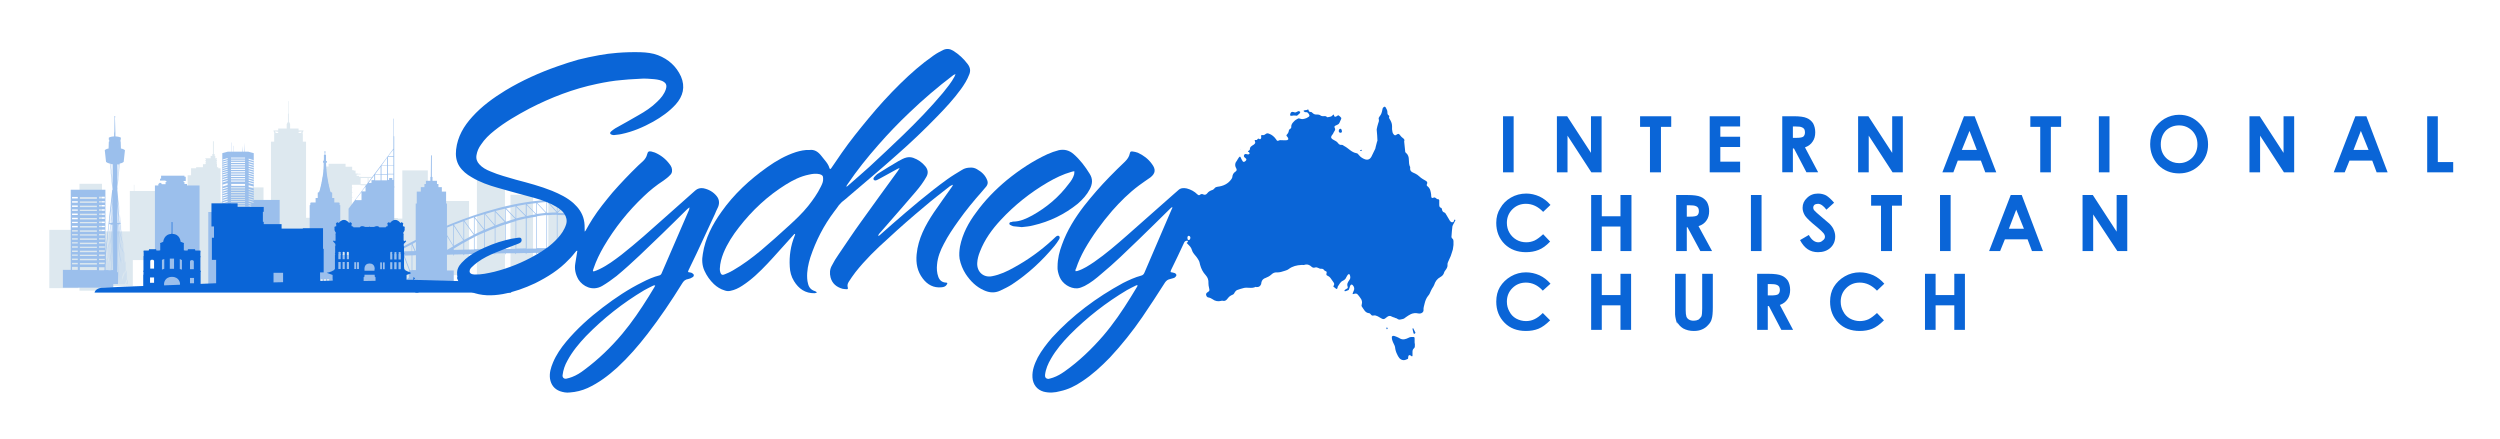 <?xml version="1.0" encoding="UTF-8"?> <svg xmlns="http://www.w3.org/2000/svg" role="img" viewBox="-0.24 28.76 1364.48 239.48"><style>.a{fill:#dde8ef}.b{fill:#9bbfec}.c{fill:#0a65d7}</style><g transform="matrix(1.16 0 0 1.16 -46.3 -14.2)"><path d="M102.9 124h-.2v2.9h-1.9v19H87.7v-22.4H77.1v50.3h10.6v-2.2h14.5v-12.2H117v-32.5h-14.1zm200.4 35.5c1-.6 1.9-1.2 2.9-2q1.1-.8-.1.1.5-.5 1.1-1c.7-.9 1.5-2 2.4-3.1 0-2.2-.1-4.2-.2-5.7h-.3v-3.1c-1.1-8.1-4.9-11.5-11.4-15.4v34.6q2.7-2.3 5.6-4.4zm-23.4 10.3h10.6v-41.1h-10.6zm-34.6-3.3h15.1v-34.9h-15.1zm24.6-48.2c-2.5-1-4.5-2.7-5.8-4.9v54.5h13.2V122c-3.1-.4-5.6-1.8-7.4-3.7z" class="a"></path><path fill-rule="evenodd" d="M229 117.2h12V165h-4v1h-.8l-.6 3v2.3h-42.7v-2.4h-9.2v1.4h-16.5v-66.6h1.5v-3.9h.1v-.1l-.4-1.1v-.2h2.2v-.9h4v-2l.4-.9h.2v-4.1h.1v-5.9h.2v5.9h.1v4.1h.3l.3.9v2h4v.9h2.3v.2l-.5 1.1v.1h.2v3.9h1.5v35.8h8.2v-.3h-.3v-.4h.3v-1.9h-.3v-.4h.3v-1.9h-.3v-.4h.3v-1.9h-.3v-.3h.3v-1.9h-.3v-.4h.3v-1.9h-.3v-.4h.3v-1.9h-.3v-.3h.3v-1.5l.1-.1v-8l-.1-.1v-.1h2.4v-1.3h8v1.4h3.1v1.6h.7v.2h.9v1.4h1.1v.1h1.3v.3h-1.3v.1h-.6v.6h1.1v.4h.8v.1h5.8v.3h-.7v.2h-1.4v2.9h4.5v-.8h.4v.8h.5v.5l-.7-.4v.4h6.8v.5h.8v.6h-13.3v-.6h-.5v-.5h-2.2v-.2h-4.1v1.2h.2v.3h-.2v1.9h.2v.4h-.2v1.9h.2v.4h-.2v1.9h.2v.3h-.2v1.9h.2v.4h-.2v1.9h.2v.4h-.2v1.9h.2v.4h-.2v1.9h.2v.3h-.2v1.9h.2v.4h-.2v1.9h.2v.4h-.2v1.9h.2v.4h-.2v1.8h.2v.4h-.2v1.9h.2v.4h-.2v1.9h.2v.4h-.2v1.9h.2v.3h-.2v2.4h2.8v-.5h1.8v.8h2.1v-.7h1.3v-1.6h1.6v1.2h8.3v-.5h1.1v-1.1h-.3v-.4h.3V155h-.3v-.4h.3v-1.9h-.3v-.3h.3v-1.9h-.3v-.4h.3v-1.9h-.3v-.4h.3v-1.9h-.3v-.4h.3v-1.9h-.3v-.3h.3v-1.6h-5.4v-.7h5.4v-1.4h2.6v.3h2.1zm-19.6 6.5h3.3v-2.9h-3.3zm-38.8-24.6-1.4-.3.2.8h1.2zm10.8.5.2-.7-1.4.2v.5z" class="a"></path><path d="M62.9 172.6h13.7v-27.4H62.9zm85.5-2.9h15.3v-44.5h-15.3zm-2.2-3.2v-.5h-.2v-1.6h.2v-.5h-1.3v-32h-1.4v-15.7h-1.1v-.5h-.6V114h-.2v-.5h.2v-.3h-.2v-.5h.2v-.4h-.2v-.5h.2v-.3h-.8v-1.1h-.3v-.9h-.4v-6h-.4v6h-.3v.9h-.8v1.1h-2.5v.3h.3v.5h-.3v.4h.3v.5h-.3v.3h.3v.5h-.3v.3h-1.1v1.4H132v.5h-2.4v3.3H128v25.1h.3v2.2h-1.7v.6h.4v16.5h-.5v.5h.2v1.6h-.6v.5h.3v3.5h-2v2.6h22.4v-2.5h-.6z" class="a"></path><path fill-rule="evenodd" d="M171.3 154.4h8v18.7h-9v-1.5h-12.5v-1.5h.1v-.4l-1.2-.3v.3h-6.2v1.5h-12.8v-34.4h6.6v-27.7l2.6-.7h1.6v-4.3h.1v4.3h1v-2.7q0-.1.1-.1v2.8h4l.1-2.7.1 2.7h.9l.1-4.3.1 4.3h1.5l2.6.7v22h12.2zm-13.5 15.3h-1.1v.1l1.1.3zm-9.4-58.1h6.6v-.4h-6.6zm0 1h6.6v-.4h-6.6zm0 1.1h6.6v-.5h-6.6zm0 1.1h6.6v-.5h-6.6zm0 1.1h6.6v-.5h-6.6zm0 1.1h6.6v-.5h-6.6zm0 1.1h6.6v-.5h-6.6zm0 1.1h6.6v-.5h-6.6zm0 1.1h6.6v-.5h-6.6zm0 1.1h6.6v-.5h-6.6zm0 1.1h6.6v-.5h-6.6zm0 3.2h6.6v-.5h-6.6zm0 1.1h6.6v-.5h-6.6zm0 1.1h6.6v-.5h-6.6zm0 1.1h6.6v-.5h-6.6zm0 1.1h6.6v-.4h-6.6zm0 1h6.6v-.4h-6.6zm0 1h6.6v-.4h-6.6zm0 1h6.6v-.4h-6.6zm0 1h6.6v-.4h-6.6zm0 1h6.6v-.4h-6.6zm0 1h6.6v-.4h-6.6zm0 1h6.6v-.4h-6.6zm2.1 13.6h4.5v-.4h-4.5zm4.5-1.1v-.4h-4.5v.4zm0-1v-.5h-4.6v.5zm0-1.1v-.4h-4.5v.4zm0-1v-.5h-4.5v.5zm0-1.1v-.4h-4.6v.4zm0-1v-.5h-4.5v.5zm0-1.1v-.4h-4.5v.4zm0-1v-.5h-4.6v.5zm0-1.1v-.4h-4.5v.4zm0-1v-.5h-4.5v.5zm0-1.1v-.4h-4.5v.4zm0-1v-.5h-4.6v.5zm-10.5-25.6 2.3-.6v-.5l-2.3.7zm0 1 2.3-.6v-.5l-2.3.7zm0 1 2.3-.6v-.5l-2.3.7zm0 1 2.3-.6v-.5l-2.3.7zm0 1 2.3-.6v-.4l-2.3.6zm0 1 2.3-.6v-.4l-2.3.6zm0 1 2.3-.6v-.4l-2.3.6zm0 1.1 2.3-.7v-.4l-2.3.6zm0 1.1 2.3-.7v-.4l-2.3.6zm0 1.1 2.3-.7v-.4l-2.3.6zm0 1.1 2.3-.7v-.4l-2.3.6zm0 1.9 2.3-.7v-.9l-2.3.7zm0 1.3 2.3-.7v-.4l-2.3.6zm0 1.1 2.3-.7v-.4l-2.3.6zm0 1.1 2.3-.7v-.4l-2.3.6zm0 1.1 2.3-.7v-.4l-2.3.6zm0 1.1 2.3-.7v-.4l-2.3.6zm0 1.1 2.3-.7v-.4l-2.3.6zm0 1.1 2.3-.7v-.4l-2.3.6zm0 1.1 2.3-.7v-.4l-2.3.6zm0 1.1 2.3-.7v-.4l-2.3.6zm0 1.1 2.3-.7v-.4l-2.3.6zm0 1.1 2.3-.7v-.4l-2.3.6zm.8.4h1.5v-.4zm9.7 31h-4.5v.5h4.5zm0-1.1h-4.5v.5h4.5zm0-1.1h-4.5v.5h4.5zm0-1.1h-4.5v.5h4.5zm0-1.1h-4.5v.5h4.5zm0-1.1h-4.5v.5h4.5zm0-1.1h-4.5v.5h4.5zm0-1.1h-4.5v.5h4.5zm0-1.1h-4.5v.5h4.5zm0-1.1h-4.5v.4h4.5zm0-1h-4.5v.4h4.5zm0-1h-4.5v.4h4.5zm0-1h-4.5v.4h4.5zm0-1h-4.5v.4h4.5zm0-1h-4.5v.4h4.5zm0-1.7h-4.5v.9h4.5zm0-28.3h-6.5v.9h6.5zm1.7-11.4 2.3.6v-.4l-2.3-.7zm0 1.1 2.3.6v-.4l-2.3-.7zm0 1.1 2.3.6v-.4l-2.3-.7zm0 1.1 2.3.6v-.4l-2.3-.7zm0 1.1 2.3.6v-.4l-2.3-.7zm0 1.1 2.3.6v-.4l-2.3-.7zm0 1.1 2.3.6v-.4l-2.3-.7zm0 1.1 2.3.6v-.4l-2.3-.7zm0 1.1 2.3.6v-.4l-2.3-.7zm0 1.1 2.3.6v-.4l-2.3-.7zm0 1.1 2.3.6v-.4l-2.3-.7zm0 1.9 2.3.6v-.9l-2.3-.6zm0 1.3 2.3.6v-.4l-2.3-.7zm0 1.1 2.3.6v-.4l-2.3-.7zm0 1.1 2.3.6v-.4l-2.3-.7zm0 1.1 2.3.6v-.4l-2.3-.7zm0 1.1 2.3.6v-.4l-2.3-.7zm0 1.1 2.3.6v-.4l-2.3-.7zm0 1.1 1.2.3v-.4l-1.2-.3zm0 1 1.2.3v-.4l-1.2-.3zm0 1 1.2.3v-.4l-1.2-.3zm0 1 1.2.3v-.4l-1.2-.3zm0 1 1.2.3v-.4l-1.2-.3zm0 1 1.2.3v-.4l-1.2-.3zm0 1 1.2.3v-.4l-1.2-.3zm0 1 1.2.3v-.4l-1.2-.3zm0 1 1.2.3v-.4l-1.2-.3zm0 1 1.2.4v-.5l-1.2-.3zm0 1 1.2.4v-.5l-1.2-.3zm0 1 1.2.4v-.5l-1.2-.3zm0 1 1.2.4v-.5l-1.2-.3zm0 1 1.2.4v-.5l-1.2-.3zm0 1 1.2.4v-.5l-1.2-.3zm0 1 1.2.4v-.5l-1.2-.3zm0 1.1 1.2.3v-.5l-1.2-.3zm0 1.1 1.2.3v-.5l-1.2-.3zm0 1.1 1.2.3v-.5l-1.2-.3zm0 1.9 1.2.3v-.9l-1.2-.3zm0 1.3 1.2.3v-.5l-1.2-.3zm0 1.1 1.2.3v-.5l-1.2-.3zm0 1.1 1.2.3v-.5l-1.2-.3zm0 1.1 1.2.3v-.5l-1.2-.3zm0 1.1 1.2.3v-.5l-1.2-.3zm0 1.1 1.2.3v-.5l-1.2-.3zm0 1.1 1.2.3v-.4l-1.2-.4zm0 1.1 1.2.3v-.4l-1.2-.4zm0 1.1 1.2.3v-.4l-1.2-.4zm0 1.1 1.2.3v-.4l-1.2-.4zm0 1.1 1.2.3v-.4l-1.2-.4zm0 1.1 1.2.3v-.4l-1.2-.4zm0 1.1 1.2.3v-.4l-1.2-.4zm0 1.1 1.2.3v-.4l-1.2-.3zM291.9 156q-1.9.1-3.9.1h-.6v.3c0 .1-.1.2-.2.2s-.1-.1-.1-.2v-.3h-.6q-2 0-4 .1v.3c0 .1-.1.1-.2.1s-.1 0-.1-.1v-.3h-4.6v.4s-.1.1-.2.1l-.1-.1v-.4l-4.6.1v.3c0 .1-.1.2-.1.2-.1 0-.2-.1-.2-.2v-.3q-2.3.1-4.6.1v.3c0 .1 0 .2-.1.2s-.2-.1-.2-.2v-.3l-4.6.2v.3c0 .1 0 .1-.1.1s-.2 0-.2-.1v-.3q-2.3 0-4.5.1v.3c0 .1-.1.1-.2.1s-.2 0-.2-.1v-.3q-2.3 0-4.5.1v.3c0 .1-.1.2-.2.2s-.1-.1-.1-.2v-.3q-1.5.1-2.9.1v7.4h3.2v8.8h-21.1v-3.9c-.6.6-1 .9-1 .9v.5h-12.2v-.9h.3l.2-.6h-15.5c-.1 0-.2 0-.2-.1v-.9h-3.9v3.5h-14.4v-.4h-5.1v-20.4h5.1v-17.2l.3-.1v-1l.4-.2h2.1v-2.1h1v-2.5l.6-.3h.1c.2-.6 1.7-5.7 2.1-11.4q-.1-.1 0-.1v-2.3h-.3v-.8h.3v-.5h.1V110l.4-.3v-.5c-.1 0-.1-.1-.1-.2v-.7c0-.1 0-.2.2-.2s.2.1.2.2v.7c0 .1 0 .2-.1.2v.5l.4.3v2.3q.1 0 0 .1v.4h.4v.8h-.4v.1q0 1.1.1 2.2v.1c.4 5.7 1.8 10.8 2 11.4h.2l.6.3v2.5h1v2.1h2.1l.4.2v1l.3.1V157h3.9v-21.8q0-.1.1-.1l9-12.1 12-16V92.9q0-.1.1-.1l.1.1v8.2c.1 0 .2 0 .2.1v44h2.1v.8h.4v.3h.5v1.7h.1l.1 1.5h.2v.1q.1 0 .1.1v1.3l.2 2.4c.6-.4 2.9-1.7 6.4-3.5v-17.1h.5v-5.6h1.9v-2.1h1.7v-1.5h.7v-1.5h2.1v-1.8h.2l.1-10s0-.2.2-.2.2.2.2.2v10h.3v1.8h2.1v1.5h.7v1.5h1.6v2.1h2v5.6h.4v10.4l2.4-1c12.4-5 30.7-10.9 48.1-11.2q.6.5 1.1.9-1.9 0-3.9.1l4 4.6V132q.1.1.3.2v4.6l2.3-2.6q.1.1.3.2l-2.5 2.8q2.2 0 4.5.1v-.3c.3.5.5 1 .7 1.5h-.4V154h2.2q-.8 1.1-1.5 2h-.7v.3c0 .1-.1.2-.1.2-.1 0-.2-.1-.2-.2v-.3H302v.3c0 .1 0 .2-.1.2s-.2-.1-.2-.2v-.3h-4.6v.3c0 .1 0 .2-.1.2s-.2-.1-.2-.2v-.3h-4.5v.4s-.1.1-.2.1-.2-.1-.2-.1zm10.1-2.1h4.6v-15.6q-2.3-.1-4.6-.1zm-.3-21.9q0-.1-.1-.1h.1zm-4.6 5.2q2.3-.2 4.5-.2l-4.3-4.9h-.2zm0 16.7h4.6v-15.8q-2.3 0-4.6.2zm-4.6-21.4 4.3 4.6v-5q-2.1.1-4.3.4zm-.2 5.2q2.1-.3 4.2-.5l-4.2-4.5zm0 16.1h4.5v-15.6q-2.3.2-4.5.6zm-105.1 14.5h-1.3v1.9h1.3zm1.8 0h-1.3v1.9h1.3zm2.5 0h-.9v2.6h.9zm1.6 0h-1v2.6h1zm1.5 0h-1v2.6h1zm2.9 0h-1.3v1.9h1.3zm1.7 0h-1.3v1.9h1.3zm10.6-40.9-2.7 3.5v.3h2.7zm1.9-2.5-1.6 2v.2h1.6zm4.1-5.4-2.6 3.5v.1h1.3v-1.3h1.3zm3-.2h-2.6v2.6h2.6zm0-3.8-2.6 3.5v.1h2.6zm3 3.7h-2.6v2.7h2.6zm0-4.2h-2.6v3.9h2.6zm0-3.7-2.5 3.5h2.5zm3 7.8h-2.6v2.6h.6v-.9h1.5v.9h.5zm0-4.1h-2.6v3.8h2.6zm0-4.1h-2.6v3.9h2.6zm0-3.5-2.5 3.2h2.5zm1 45.9s0-.7-.6-.9v2.7h.6zm7.8 1.9h1.2l-1.2-2.8zm-1.4 9-2.6-6.8h-.4l.9 11h.2l.2.6c.3-.2.8-.7 1.6-1.4v-3.4zm1.2-7q-1.7.1-3.4.1l2.6 6.9h.8zm0-5.2c-2.6 1.3-4.1 2.2-4.1 2.2l-.3.1.1.4.2.6h.2q1.8-.1 3.9-.1zm2 5.1q-.9 0-1.7.1v6.9h1.7zm0-6.2q-.9.5-1.6.9l1.4 3.3h.2zm17.5 2-2.8-4.6v6.3q1.3-.8 2.7-1.6 0-.1.1-.1zm0-9.9h-.1q-1.3.6-2.7 1.1v3.6l2.8 4.7zm.3 9.7q2.3-1.4 4.5-2.6l-4.5-6.8zm4.6-1.4q-2.4 1.4-4.5 2.7h-.1v.6q2.3-.1 4.6-.1zm0-10.2q-2.3.8-4.5 1.7l4.5 7zm.3 8.8q2.3-1.3 4.5-2.4l-4.5-6.2zm4.6-1.2q-2.4 1.2-4.6 2.5v3.3q2.3-.1 4.6-.1zm0-9.4q-2.3.8-4.5 1.6l4.5 6.2zm.3 8q2.2-1.1 4.4-2.1l-4.4-5.6zm4.6-.9q-2.4 1-4.6 2.1v5.8q2.3-.1 4.6-.1zm0-8.6q-2.3.7-4.5 1.4l4.5 5.7zm.3 7.3q2.3-1 4.5-1.9l-4.5-5.3zm4.6-.7q-2.4.9-4.6 1.9v8q2.3-.1 4.6-.1zm0-8q-2.2.6-4.4 1.3l4.4 5.1zm.3 6.7q1.4-.6 2.8-1.1.8-.3 1.6-.5l-4.4-4.7zm4.6-.5q-2.4.8-4.6 1.7v9.9l4.6-.1zm0-7.4q-2.3.5-4.6 1.1l4.6 4.8zm.3 6.2q2.2-.8 4.4-1.4l-4.4-4.6zm4.6-.3q-2.4.7-4.6 1.5v11.6q2.2-.1 4.4-.1h.2zm0-7q-2.3.5-4.4 1l4.4 4.6zm.3 5.7q2.2-.6 4.4-1l-4.4-4.4zm4.5 0q-2.3.5-4.5 1.1V154q2-.1 4-.1h.5zm0-6.6-4.4.8 4.4 4.4zm.5 0 4.4 4.5v-5.1q-2.2.2-4.4.6zm-.1 5.5q2.1-.5 4.3-.8l-4.3-4.4zM292 154v-15q-2.3.3-4.5.8v14.3l.6-.1h3.9z" class="b"></path><path d="M186.2 134.6h.5v.9h-.5zm0 2.5h.5v.9h-.5zm0 2.4h.5v1h-.5zm0 2.5h.5v.9h-.5zm0 2.5h.5v.9h-.5zm0 2.4h.5v.9h-.5zm0 2.5h.5v.9h-.5zm0 2.4h.5v1h-.5zm0 2.5h.5v.9h-.5zm0 2.4h.5v1h-.5zm0 2.5h.5v.9h-.5zm0 2.5h.5v.9h-.5zm0 2.4h.5v.9h-.5zm1.4.9h-.5v-.9h.5zm0-2.4h-.5v-.9h.5zm0-2.5h-.5v-.9h.5zm0-2.4h-.5v-1h.5zm0-2.5h-.5v-.9h.5zm0-2.4h-.5v-1h.5zm0-2.5h-.5v-.9h.5zm0-2.5h-.5v-.9h.5zm0-2.4h-.5v-.9h.5zm0-2.5h-.5v-.9h.5zm0-2.4h-.5v-1h.5zm0-2.5h-.5v-.9h.5zm0-2.5h-.5v-.9h.5zm7.5-8.1h-.6l.5-.6q.1.4.1.6zm-.9 35.2v-.9h.4v.9zm.2 1.1v1.3h-.6v-1.3zm-.2-3.6v-.9h.4v.9zm0-2.4v-1h.4v1zm0-2.5v-.9h.4v.9zm0-2.4v-1h.4v1zm0-2.5v-.9h.4v.9zm0-2.5v-.9h.4v.9zm0-2.4v-.9h.4v.9zm0-2.5v-.9h.4v.9zm0-2.4v-1h.4v1zm0-2.5v-.9h.4v.9zm0-2.5v-.9h.4v.9zm-1.6-8.9.7-.7v.7zm.7.1-.2.2v-.2zm-.5 33.4v-.9h.4v.9zm.4 1.6v.9h-.4v-.9zm-.4-4v-1h.4v1zm0-2.5v-.9h.4v.9zm0-2.4v-1h.4v1zm0-2.5v-.9h.4v.9zm0-2.5v-.9h.4v.9zm0-2.4v-.9h.4v.9zm0-2.5v-.9h.4v.9zm0-2.4v-1h.4v1zm0-2.5v-.9h.4v.9zm0-2.5v-.9h.4v.9zm.2-20.3h.1l-.1.4v-.3zm0-.4v-.3h.1zm0 2.9v.5h-.2zm0-1.7h.1l-.1.4v-.4zm-.1 3.7v-.5h.2zm.2-.4.1.6h-.3zm.1.7-.3.5v-.5zm0 .1.1.6h-.3zm.1.7-.3.6v-.6zm0 .1.1.6h-.4zm0 .7-.2.6q-.1-.3-.1-.6zm.1.1.1.7h-.4zm.1.8-.4.6v-.6zm0 .1.1.6h-.4zm.1.7-.4.7q0-.3-.1-.7zm0 .1.1.7h-.5zm.1.8-.4.6q-.1-.3-.1-.6zm.1.1.1.6h-.6zm0-.1h.5l-.4.6q0-.3-.1-.6zm0-.2q0-.3-.1-.7h.4zm-.1-.9q-.1-.3-.1-.6h.3zm-.1-.9q-.1-.3-.1-.6h.3zm-.2-.8v-.6h.2zm-.1-.9v-.5h.2zm0-.8q-.1-.3-.1-.5h.2zm-.1-.9q0-.2-.1-.5h.2zm-.1-.8v-.5h.1zm0 .5v.6h-.2zm-.1-1.7h.2l-.1.4q0-.2-.1-.4zm-.1 2.1-.1-.6h.2zm-.1-.9v-.5h.2zm0 2.2v.3l.1.2h-.3zm.1.8v.5h-.3zm0 .8.1.6h-.4zm.1.8v.6h-.4zm0 .8.1.7h-.5zm.1.9.1.6h-.6zm.1.8.1.7h-.6zm.1-.1h.5l-.5.7v-.7zm.6.1.1.7h-.6zm.1-.1h.5l-.4.7q-.1-.3-.1-.7zm0 .9.1.2q0 .2.1.4v.1h-.7zm.2.2q-.1-.1-.1-.2h.6l-.4.7v-.1zm.2 1.2-.1-.5v-.1h.6zm.5-.7h-.6l.4-.6.2.6zm-.2-.8h-.6l.4-.7q.1.4.2.7zm-.2-.9h-.5l.3-.6.2.6zm-.2-.8h-.4l.2-.7q.1.4.2.7zm-.2-.9h-.4l.3-.6q0 .3.1.6zm-.2-.8h-.3l.2-.7q.1.4.1.7zm-.1-.9h-.3l.2-.6q0 .3.1.6zm-.2-.8h-.2l.2-.6v.6zm-.1-.8h-.2l.2-.6v.6zm-.1-.8h-.2l.2-.5v.5zm-.1-.9h-.1l.1-.4v.4zm-.1-.8h-.1l.1-.4v.4zm-.1-1.1q.1.2.1.4h-.2zm0-.8v.4h-.1zm0-.7v.4h-.1zm0-.4h-.1l.1-.3v.3zm-.1-4.3v.2zm0 .5v-.1.4zm0 .6v-.1.5zm0 .7v-.1.5zm0 .7v-.1.3zm0 1h.1zm0 .1v.4zm0 3.7h-.2l.2-.4zm-.1-.7h-.1l.1-.4zm0-.9v.1h-.1l.1-.4v.3zm0-1.4h-.1l.1-.3v.3zm-.1-4.3h.1v.2h-.1zm0 .3h.1v.1l-.1.1zm0 .3h.1v.2h-.1zm0 .3h.1v.2h-.1zm0 .4.1-.1v.3h-.1zm0 .3h.1v.1l-.1.1zm0 .4.1-.1v.3h-.1zm0 .3h.1v.1l-.1.1zm0 .3h.1v.1h-.1zm0 .9h.1zm0 .1h.1l-.1.3zm0 .8h.1l-.1.2zm.1.3v.4h-.1zm-.1.4h.1l-.1.3zm0 .8h.1l-.1.4zm.1.8-.1.4v-.4zm-.1 3v.1h-.2l.2-.5v.4zm0-.8v.1h-.2l.1-.5q.1.2.1.4zm-.2-8.9h.1v.2h-.1zm0 .3h.1v.3l-.1.1zm.1.5h-.1zm-.1.1h.1v.4l-.1.1zm.1.5v.1h-.1zm-.1.2h.1v.3l-.1.1zm.1.5v.1h-.1zm-.1.2h.1v.3l-.1.1zm0 1.2h.1zm0 .1h.1l-.1.2zm0 .5.1-.2v.4h-.1zm0 .3h.1l-.1.2zm0 .6.1-.3v.4h-.1zm0 .1h.1l-.1.2zm0 .5.1-.2v.4h-.1zm0 .3h.1l-.1.1zm0 .4.1-.2v.5h-.1zm0 .4h.1l-.1.1zm0 .5.1-.3v.4h-.1zm0 .2h.1l-.1.3zm0 .7.1-.4v.4zm0 .1h.1l-.1.4zm0 .9h.2l-.2.4zm0 .8h.2l-.2.4zm0 .8h.2l-.2.5zm0 .8h.3l-.3.6zm0 .9h.3l-.3.5zm0 .8h.4l-.4.6zm0 .9h.5l-.5.6zm0 .8h.5l-.5.7zm0 .9h.6l-.6.6zm-.1-15.8v.2zm0 .3v.4-.1zm0 .6v.5-.1zm0 .5v.1zm0 .2v.4-.1zm0 .5v.1zm0 .2v.4-.1zm0 1.3v.2zm0 .3v.4zm0 .5v.2zm0 .3v.4zm0 .4v.2zm0 .3v.4zm0 .5v.1zm0 .2v.5zm0 .6v.1zm0 .2v.4-.4zm0 .5v.3zm0 .3v.4h-.1q0-.2.1-.4zm-.1 16.8v.9h-.4v-.9zm-.3-7.7-.2-.2h.2zm-.1 34.8h.4v.9h-.4zm0-1.6v-.9h.4v.9zm0-2.4v-1h.4v1zm0-2.5v-.9h.4v.9zm0-2.4v-1h.4v1zm0-2.5v-.9h.4v.9zm0-2.5v-.9h.4v.9zm0-2.4v-.9h.4v.9zm0-2.5v-.9h.4v.9zm0-2.4v-1h.4v1zm0-2.5v-.9h.4v.9zm-.2-11.4.1-.1v-.6l.6.7zm-.8 12.9v1h-.4v-1zm-.4-1.5v-.9h.4v.9zm.4 4v.9h-.4v-.9zm0 2.5v.9h-.4v-.9zm0 2.4v.9h-.4v-.9zm0 2.5v.9h-.4v-.9zm0 2.4v1h-.4v-1zm0 2.5v.9h-.4v-.9zm0 2.4v1h-.4v-1zm0 2.5v.9h-.4v-.9zm0 2.5v.9h-.4v-.9zm-.2 2h.5v1.3h-.5zm.2-28.2h-.4v-.9h.4zm1.2-17.8.1.5h-.2zm0-1.3-.1-.4h.1v.4zm-.1-1.2h.1v.4zm.2 3.9h-.2v-.6zm-.2-.8h.2v.6zm.2.9v.5l-.2-.5zm0 .7h-.3v-.6zm0 .1v.2l-.1.3-.2-.5zm-.1.7h-.3l.1-.6zm0 .1v.6l-.3-.6zm-.1.7h-.3l.1-.6zm.1.1q-.1.3-.1.6l-.3-.6zm-.1.8h-.4l.1-.7zm0 .1v.6l-.4-.6zm-.1.7h-.4l.1-.6zm0 .1v.7l-.4-.7zm-.1.8h-.4l.1-.7zm-.4.1h.5q-.1.3-.1.6zm.4.7h-.6l.1-.6zm.1.2.5.7h-.6zm.1-.8.4.6h-.5zm0-.9.4.7h-.4zm.1-.8.3.6h-.4zm.1-.8.2.6h-.3zm0-.8.2.5h-.2zm0-.5q0-.2.1-.3l.1.5h-.2zm.1-2.5-.2-.5h.2zm-.3-.8-.1-.4h.1v.4zm0 .8-.1-.5h.1v.5zm-.1.8-.1-.5h.1v.5zm-.1.9-.1-.5h.2q-.1.2-.1.5zm-.1.8-.1-.5h.2q0 .3-.1.5zm-.1.9-.2-.6h.3q0 .3-.1.6zm-.1.8-.2-.6h.3q0 .3-.1.6zm-.1.9-.2-.6h.3q-.1.3-.1.6zm-.1.9-.3-.7h.4q-.1.4-.1.7zm-.2.8-.3-.6h.4q0 .3-.1.6zm-.2 1.7q.1-.2.1-.4v-.2l.6.7h-.7zm-.1 0v.1l-.4-.7h.5v.2zm-.2-1.5h.5q-.1.4-.1.7zm.6.1.5.7h-.6zm0-.1h.6q0 .4-.1.7zm.7.9h.5v.6zm0-.9h.5v.7zm.1-.8h.4v.6zm.1-.9h.3v.6zm0-.8h.3v.5zm.1-.9h.2v.6zm0-.8h.2v.5zm.1-.8h.1v.4zm.1-1.7v.4zm-.1.7v-.4l.1.5h-.1zm.1.2v.4l-.1-.4zm0 .7h-.1v-.5zm-.2-3.1h.1v.4zm0-.8h.1v.4zm0-.8h.1v.3zm0-.7h.1v.2zm0-.8h.1v.3zm0-3.6h.1v.2h-.1zm0 .3h.1v.2l-.1-.1zm0 .3h.1v.2h-.1zm0 .3h.1v.2h-.1zm0 .3.1.1v.2h-.1zm0 .4h.1v.2l-.1-.1zm0 .3.1.1v.2h-.1zm0 .4h.1v.2l-.1-.1zm0 .3h.1v.1h-.1zm0 .9h.1zm0 .5.1.3h-.1v-.3zm0 1v-.3l.1.4h-.1zm0 .7v-.3l.1.4h-.1zm0 .5.1.4h-.2zm.1 1.1h-.2v-.4zm-.3-2.9h.1v.3zm0-.8h.1v.4zm.1-3.6v.2zm0 .4v.4zm0 .6v.5zm0 .7v.5h-.1zm-.1.7.1.1v.2h-.1zm0 1.1h.1zm0 .5.1.3h-.1v-.3zm0 .7.1.4h-.1v-.4zm0 .7.1.4h-.1v-.4zm-.1.8.1.4h-.1v-.4zm0 .7.1.4h-.2q.1-.2.1-.4zm-.1.8.1.4h-.1v-.4zm-.1.8.2.5h-.2v-.5zm-.1.7.2.6h-.2v-.6zm-.1.8.2.6h-.3q.1-.3.1-.6zm-.1.8.2.6h-.3q0-.3.1-.6zm-.1.8.2.7h-.4q.1-.3.2-.7zm-.2.9.3.6h-.4q0-.3.1-.6zm-.2.8.3.7h-.4q.1-.3.1-.7zm-.2.9.4.6h-.5q.1-.3.1-.6zm-.1.8.3.7h-.5q.1-.3.2-.7zm-.3.9.5.6h-.6q0-.3.1-.6zm.5.7v.1l-.1.5-.5-.6zm-.7.1.5.6h-.7q.1-.2.2-.6zm0 35.8h-.4v-.9h.4zm0-2.5h-.4v-.9h.4zm0-2.4h-.4v-1h.4zm0-2.5h-.4v-.9h.4zm0-2.4h-.4v-1h.4zm0-2.5h-.4v-.9h.4zm0-2.5h-.4v-.9h.4zm0-2.4h-.4v-.9h.4zm0-2.5h-.4v-.9h.4zm0-2.4h-.4v-1h.4zm0-2.5h-.4v-.9h.4zm0-2.5h-.4v-.9h.4zm.6-8.1q.1-.2.2-.6l.6.6zm.9-.3h-.1v.2l-.5-.6h.6zm.1-.5-.6-.7h.6v.7zm0 .2.3.2v.1h-.3v-.3zm0 36.9h.6v1.3h-.6zm1.6 1.3h-.6v-1.3h.6zm-.3-37.9v-.1l.2-.2q.1.2.1.3zm.3-1.1v-.1h.6l-.6.7zm.1 1.1-.1-.4h.7l-.6.6zm.7-.3q.1.4.1.6h-.7zm1.2 35.8h-.4v-.9h.4zm0-2.5h-.4v-.9h.4zm0-2.4h-.4v-1h.4zm0-2.5h-.4v-.9h.4zm0-2.4h-.4v-1h.4zm0-2.5h-.4v-.9h.4zm0-2.5h-.4v-.9h.4zm0-2.4h-.4v-.9h.4zm0-2.5h-.4v-.9h.4zm0-2.4h-.4v-1h.4zm0-2.5h-.4v-.9h.4zm0-2.5h-.4v-.9h.4zm3.1-.9h.5v.9h-.5zm0 2.5h.5v.9h-.5zm0 2.4h.5v1h-.5zm0 2.5h.5v.9h-.5zm0 2.5h.5v.9h-.5zm0 2.4h.5v.9h-.5zm0 2.5h.5v.9h-.5zm0 2.4h.5v1h-.5zm0 2.5h.5v.9h-.5zm0 2.4h.5v1h-.5zm0 2.5h.5v.9h-.5zm0 2.5h.5v.9h-.5zm0 2.4h.5v.9h-.5zm-.9-29.5h.5v.9h-.5zm0 2.5h.5v.9h-.5zm0 2.4h.5v1h-.5zm0 2.5h.5v.9h-.5zm0 2.5h.5v.9h-.5zm0 2.4h.5v.9h-.5zm0 2.5h.5v.9h-.5zm0 2.4h.5v1h-.5zm0 2.5h.5v.9h-.5zm0 2.4h.5v1h-.5zm0 2.5h.5v.9h-.5zm0 2.5h.5v.9h-.5zm0 2.4h.5v.9h-.5zm9.1-28.4h-2.6v-.4l2.6-3.5zm6.1-10.9h-.9l.9-1.1zm12.7 23.2v.2h-.3v-.2zm27.4 6.8q-.4 0-.8.1.4-.3.8-.5z" class="b"></path><path fill-rule="evenodd" d="M99.7 170.7h-.1l-3-28.4q-.1 0-.2.1l2.7 28.3H99l-2.7-28.3-.1.1 2.3 28.2h-.1l-2.3-28.2h-.2l2 28.2h-.1l-2-28.2-.1.1 1.6 28.1h-.1l-1.6-28.1h-.1l1.3 28.1h-.1l-1.3-28.1h-.1l1 28.1h-.1l-1-28.1.6 28.1h-.1l-.6-28.1h-.2v22.5h.3v.3-.3l-.3-22.3h.1l.3 22.7v5.2H93v1.7H69.3V164H73v-37.7h16.3v29.8l3.2-29.7q0-.1.1-.1L91.4 114c-.5-.1-1.2-.3-1.8-.8l-.6-5.5s.5-.6 1.8-.8l.1-3.2h.2v-.9h-.2v-1s.7-.5 2.5-.6v-1.8h.1l.1-7.2h-.1v-.5h.3v.4h.1v-.4h.1v.5h-.2l.2 7.2v1.8c1.9.1 2.6.6 2.6.6l-.1 1h-.1v.9h.1l.1 3.2c1.3.2 1.9.8 1.9.8l-.6 5.5c-.6.5-1.3.7-1.9.8v.3h-.1l-.4 5.5-.1 1.3.4-6.8h-.2l-.3 8-.3 2.7.2-10.6h-.3v12l.1-.6v-.8l-.1 1.3v.1l.3 3 .9 11.4-1.1-13.2 1 14.4h.2v.1h.2l-1.1-12.4.7 6.8.5 5.6.1.1zm-7.3-47.4-.7-9.2q-.1 0-.2-.1zm.1.3-.4-9.4q-.1 0-.3-.1zm.1 0-.2-9.3h-.2zm.1 2.1v.6h.1v-12h-.3zm-.4 38.4.2-21.2v-.2h-.1v.1h-.1l-1 21.4h.3l.8-21.2-.2 7.1-.5 14.1h.3v-.1zm-.1-14 .3-7.3v.1l-.5 21.2h-.1zm-2.6 14 1.8-21.5q-.1-.1-.2-.1-.1-.1-.2-.1L89.5 157v3.7l-.1 1.1v2.3zm-.8-1.4v.1h-2.5v1.4h2.3v-.1h.3v-1.4zm0 .1-.2 1.3zm.9 1.3h.4l1.5-21.5h-.2zm.5 0h.5l1.2-21.5h-.2zm1.4-22.1.1-1.3.9-11.6-1.2 13h.2v-.1q.1 0 .2-.1l1-14.4-1.1 13.2zm1.2-8.8-.1 2.3-.2 6.3h.1zm-.1 8.6h.1v-7zm0-12.3-.8 12.4h.1zm0 1.4-.6 11h.1zm0 .9-.4 10.2h.1l.2-6.4zm-1.9 32.4h.4l1-21.5H92zm1.6-21.3v-.1zm.5 21.2v-21.4h-.1l-.3 21.4zm-1.8-22q.1 0 .2-.1l1.2-12zm-1.6 18.5 1.7-18.2-1.7 18.6zm-3.2-30.2H89v-.8h-2.7zm0 1.9H89v-.6h-2.7zm0 1.9H89v-.7h-2.7zm0 2H89v-.7h-2.7zm0 1.9H89v-.6h-2.7zm0 1.9H89v-.7h-2.7zm0 2H89v-.7h-2.7zm0 1.9H89v-.6h-2.7zm0 1.9H89v-.7h-2.7zm0 2H89v-.7h-2.7zm0 1.9H89v-.6h-2.7zm0 1.9H89v-.7h-2.7zm0 2H89v-.7h-2.7zm0 1.9H89v-.7h-2.7zm0 2H89v-.7h-2.7zm0 1.9H89v-.6h-2.7zm0 1.9h2.6l.1-.5v-.2h-2.7zm-10 1.3h-2.7v1.4h2.7zm0-1.9h-2.7v.7h2.7zm0-2h-2.7v.7h2.7zm0-1.9h-2.7v.6h2.7zm0-1.9h-2.7v.7h2.7zm0-2h-2.7v.7h2.7zm0-1.9h-2.7v.6h2.7zm0-1.9h-2.7v.7h2.7zm0-1.9h-2.7v.6h2.7zm0-1.9h-2.7v.7h2.7zm0-2h-2.7v.7h2.7zm0-1.9h-2.7v.6h2.7zm0-1.9h-2.7v.7h2.7zm0-2h-2.7v.7h2.7zm0-1.9h-2.7v.6h2.7zm0-1.9h-2.7v.7h2.7zm0-2h-2.7v.7h2.7zm0-2h-2.7v.7h2.7zm9 33h-8v1.4h8zm0-1.9h-8v.7h8zm0-2h-8v.7h8zm0-1.9h-8v.6h8zm0-1.9h-8v.7h8zm0-1.9h-8v.6h8zm0-1.9h-8v.7h8zm0-2h-8v.7h8zm0-1.9h-8v.6h8zm0-1.9h-8v.7h8zm0-2h-8v.7h8zm0-1.9h-8v.6h8zm0-1.9h-8v.7h8zm0-2h-8v.7h8zm0-1.9h-8v.6h8zm0-1.9h-8v.7h8zm0-2h-8v.7h8zm0-2h-8v.8h8zm10.2-10.1.5-5.5.1-.1-.9 8.9.1-.7zm-.3 3.5.1-1 .1-1.2-.1 1.4zm0 .3v-.3.1zm0-.1v-.3.6zm.1-8.9-.2 9.2.4-9.3q-.1.1-.2.1zm-.1 27.5-.2-6.3-.1-2.3.2 8.6h.1zm-.3 0h.1l-.1-7zm1.2.1v-1.2l.1 1.2h-.1zm-.2 0-.9-12.5.1 1.9.5 10.5q0 .1.1.1l-.6-10.1.7 10.1h.1zm-.8-10.1v-1zm.3 9.9-.5-10.1.1 3.8.2 6.3h.2zm-.2-12.1-.1-.4v-.3zm1.4 12.5-1.3-12.1.6 6.4.6 5.7h.1zm-3.9-12v-.1.2zm-.3 11.7v-1.1zm2.4-11.7v.2zm.4 11.7-.1-1.1.1 1.1z" class="b"></path><path d="M127.7 123.6h-1.2v-.9h-.4v-.5h1v-2h-.6v-.5h-11v1.4h-.5v.9h2.6v.2h.4v.5h-.4v1h-1.8v-.2h-.2v-.4h-1v.4h-.4v.8h-1.6v49.5h21v-49.5h-5.9z" class="b"></path><path fill-rule="evenodd" d="M236.9 174.7H84.2c.2-1.2 1.7-2.2 3.7-2.3h.3q9.5-.5 18.9-.8v-5.3h.1V165h-.1v-.6h.1v-6.9h.1v-1.8h-.1v-.4h.1v-.4h2.4v-.2h.1v-.4h3.4v.4h.1v.2h1.5v-.1h.3v-3.2h-.1v-.2l1.5-.6s.3-3.6 3.9-3.7v-.2h.1v-.1h-.1v-.2h.1v-5.1h.3v.2h-.1v.1h.1v5h-.1v.1h.2v.2c3.6.1 3.8 3.7 3.8 3.7l1.6.6v.2h-.1v3.2h.3v.1h1.5v-.2h.1v-.4h3.4v.4h.1v.2h2.4v.4h.1v.4h-.1v1.8h.1v.6h-.1v6.3h.2v.6h-.1v5.6q3.6-.2 7.3-.3v-11h-2v-10.4h1v-5.3h-1.2v-10.9h12.3v1.7h12.3v2.3h-.4v4.7h.4v1.1h8.4v2.1h10v-.2h9.5v9.7h.3v11.1h-1.7v4l5.9-.1v-2.7l-2.8-1s2-.3 3.5-1.3v-.3h.4v-6.9h.1v-.4h-.1v-.5h.1v-2.7h-.1v-.3h.2v-1.2l-1.1-1.2v-.1h.2v-.3h.3l.2.2v.1h.4v-.4h.1v-2.8h-.1v-.2h.1v-.2h.1v-.5s-.1 0-.1-.1c0 0-.1 0-.1-.1 0 0-.1-.1-.1-.2 0 0-.1-.1-.1-.3 0 0-.1 0-.1-.2 0 0-.2 0-.1-.2 0 0-.1-.2 0-.3v-.9s-.1-.1 0-.1l-.1-.1s.2-.4.9-.4v-.9l-.2-.2s.2-.6.8-.8c0 0 .3 0 .6.4.3-.5 1.2-1.5 2.4-1.5 1.3 0 2.1 1 2.5 1.5.2-.4.6-.4.6-.4.5.2.7.8.7.8l-.2.2v.8h.1v.1c.7 0 .8.4.8.4v.1h3s.5-1.1 2.5-.2h1.9v-.1h.4v.1h1.9c2-.9 2.5.2 2.5.2h3v-.1s.1-.4.8-.4v-.1h.1v-.8l-.2-.2s.1-.6.7-.8c0 0 .4 0 .6.4.4-.5 1.2-1.5 2.5-1.5 1.2 0 2.1 1 2.4 1.5.3-.4.6-.4.6-.4.6.2.8.8.8.8l-.2.2v.9c.7 0 .9.4.9.4l-.1.1c.1 0 0 .1 0 .1v.9c.1.1 0 .3 0 .3 0 .2-.1.2-.1.2 0 .2-.1.2-.1.2 0 .2-.1.3-.1.3 0 .1-.2.2-.2.2 0 .1-.1.1-.1.1.1.1 0 .1 0 .1v.7h.2v.2h-.1v2.8h.1v.4h.4v-.1l.2-.2h.3v.3h.2v.1l-1.1 1.2v1.2h.2v.3h-.1v2.7h.1v.5h-.1v.4h.1v.1h-.1v5.9h.1v.9h.4v.3c.9.6 1.8.9 2.5 1.1q0 .1.1.3c0 .1.1.1.1.2l-2 .7v2.3h3.2v-1.3c.2.2.5.3.8.5-.7.7-1.1 1.7-1.1 2.7 0 1.9 1.3 3.5 3 4.1zm-124.7-7.1h-1.9v2.5h1.9zm0-7.7s0-.7-.9-.7-.9.7-.9.7v3.5h1.8zm7.4 3.6h2v-4.8h-2zm-3.7.4 1.1-.4v-4.6l-1.1.4zm8.5 6.5s-.2-3.1-3.8-3.1c-3.5 0-3.7 3.1-3.7 3.1v.9q3.7-.2 7.5-.3zm.9-11-1-.5v4.7l1 .3zm3.8 4.3h1.8v-3.6s0-.7-.9-.7-.9.7-.9.7zm1.9 4.1h-1.9v2.5h1.9zm41.9-2.4h-4.5v4.5q2.2 0 4.5-.1zm30-9.4v3h1v-3s.1-.5-.5-.5-.5.5-.5.5zm-4 0h.1v.4h-.1v2.6h1.1v-2.6h-.1v-.4h.1s.1-.5-.6-.5c-.6 0-.5.5-.5.5zm1.1 4.3h-1.1v3.3h1.1zm.9-4.2h.1v.3h-.1v2.6h1v-2.9s.1-.6-.5-.6-.5.6-.5.6zm1 4.2h-1v3.3h1zm2 0h-1v3.3h1zm3.4.1h-.9v3.2h.9zm1.3 0h-.9v3.2h.9zm2.6 3.4v.6h4.7v-.6h.1s.3-2.8-2.4-2.8c-2.7 0-2.4 2.8-2.4 2.8zm5.2 3.6h-.3v-.3h-.1v-.8h-4.8v.8h-.1v.3h-.3v1.8q2.8 0 5.6-.1zm3-6.9h-.8v3.2h.8zm1.3 0h-.8v3.2h.8zm2.6-4.4v3h1v-2.6h-.1v-.4h.1s.1-.6-.5-.6-.5.6-.5.6zm1 4.3h-1v3.3h1zm2 0h-1.1v3.3h1.1zm-.5-4.8c-.6 0-.6.5-.6.5h.1v.4h-.1v2.6h1.1v-2.6h-.1v-.4h.1s.1-.5-.5-.5zm2.5 4.8h-1.1v3.3h1.1zm-.6-4.8c-.6 0-.5.5-.5.5h.1v.4h-.1v2.6h1.1v-2.6h-.1v-.4h.1s.1-.5-.6-.5z" class="c"></path><path d="M206.5 152.6s-.1-.5.4-.5c.4 0 .4.5.4.5h-.1v.2h.1v.3h-.8v-.3zm1 3.4q.3 0 .3.3c0 .1-.1.3-.3.3-.1 0-.3-.2-.3-.3 0-.2.2-.3.3-.3zm1.1 1.4v1.4h-.9v-1.1h.1v-.3h-.1s0-.6.5-.6.4.6.4.6zm-.2-4.8h-.1v.2h.1v.3h-.8v-.5s-.1-.5.4-.5c.4 0 .4.5.4.5zm10.4 0s-.1-.5.4-.5.4.5.4.5v.5h-.8v-.3h.1v-.2zm.9 3.4c.1 0 .2.1.2.3 0 .1-.1.3-.2.3-.2 0-.3-.2-.3-.3q0-.3.3-.3zm1 1.4v1.4h-.8v-1.4s-.1-.6.4-.6.4.6.4.6zm0-4.8v.5h-.8v-.3h.1v-.2h-.1s-.1-.5.4-.5.4.5.4.5zm7.5-.3c0 .2-.2.4-.5.4-.2 0-.4-.2-.4-.4 0-.3.2-.5.4-.5.3 0 .5.2.5.5zm-.7-6.1c.3 0 .2.4.2.4v3h-.5v-.1h.1-.1v-2.8h.1v-.1h-.1s0-.4.3-.4zm-1.2 0c.3 0 .2.4.2.4v3h-.5v-2.9h.1v-.1h-.1s-.1-.4.3-.4zm-.5 5.6c.2 0 .4.2.4.5 0 .2-.2.4-.4.4-.3 0-.5-.2-.5-.4 0-.3.2-.5.5-.5zm-.7-5.6c.3 0 .2.4.2.4v3h-.5v-3s-.1-.4.3-.4zm-1.3 0c.4 0 .3.4.3.4v3h-.5v-3s-.1-.4.2-.4zm0 5.6c.2 0 .4.2.4.5 0 .2-.2.4-.4.4-.3 0-.5-.2-.5-.4 0-.3.2-.5.5-.5zm-2.4.3h.2c.2.2.2.5.2.5h-.1v.2h.1v.3h-.8v-.5s-.1-.5.4-.5zm-1.1-4.3c.5 0 .4.6.4.6v1.4h-.8v-1.4s-.1-.6.4-.6zm-.6-.8c.1 0 .2.2.2.3 0 .2-.1.3-.2.3q-.3 0-.3-.3c0-.1.1-.3.3-.3zm-.7.8c.5 0 .4.6.4.6v1.4h-.8v-1.4s-.1-.6.4-.6zm0 9c.5 0 .4.6.4.6v1.4h-.8v-1.4s-.1-.6.4-.6zm-.5-4.2v.5h-.8v-.3h.1v-.2h-.1s0-.5.4-.5c.5 0 .4.5.4.5zm-.8-6.4c.4 0 .3.4.3.4v3h-.5v-3s-.1-.4.2-.4zm-1.2 0c.4 0 .3.4.3.4h-.1v.1h.1v2.9h-.5v-3s-.1-.4.2-.4zm-.2 10.2h-.1v.3h.1v1.5h-.9v-1.8s-.1-.6.4-.6.5.6.5.6zm-.6-4.5c.2 0 .4.2.4.4s-.2.4-.4.4-.4-.2-.4-.4.2-.4.4-.4zm-.4-5.7c.4 0 .3.4.3.4h-.1v.1h.1v2.8h-.1.1v.1h-.5v-3s-.1-.4.2-.4zm-.1 8.7c.1 0 .2.1.2.3 0 .1-.1.2-.2.2-.2 0-.3-.1-.3-.2q0-.3.3-.3zm-.2 1.5h-.1v.3h.1v1.5h-.9v-1.5h.1v-.3h-.1s-.1-.6.4-.6.5.6.5.6zm-.9-10.2c.3 0 .2.4.2.4v3h-.5v-.1h.1-.1v-2.8h.1v-.1h-.1s0-.4.3-.4zm-.5 5.7c.2 0 .4.2.4.4s-.2.4-.4.4-.4-.2-.4-.4.2-.4.4-.4zm-.5-5.7c.3 0 .2.4.2.4v3h-.5v-.1h.1-.1v-2.8h.1v-.1h-.1s-.1-.4.3-.4zm-.5 9.6c.6 0 .5.6.5.6h-.1v.3h.1v1.5h-.9v-1.5h.1v-.3h-.1s-.1-.6.4-.6zm-.3-.6c0 .1-.2.2-.3.2-.1 0-.3-.1-.3-.2 0-.2.2-.3.3-.3.1 0 .3.1.3.3zm-.4-9c.3 0 .2.4.2.4v3h-.5v-2.9h.1v-.1h-.1s-.1-.4.3-.4zm-.4 5.7c.2 0 .4.2.4.4s-.2.4-.4.4-.4-.2-.4-.4.2-.4.4-.4zm-.1 3.9c.5 0 .4.6.4.6h-.1v.3h.1v1.5h-.9v-1.5h.1v-.3h-.1s-.1-.6.5-.6zm-.7-9.6c.3 0 .2.4.2.4v3h-.5v-3s-.1-.4.3-.4zm-1.3 0c.4 0 .3.4.3.4v3h-.5v-3s-.1-.4.2-.4zm-.3 5.9c.4 0 .4.5.4.5h-.1v.2h.1v.3h-.8v-.5s-.1-.5.4-.5zm-.9-4.3c.5 0 .4.6.4.6v1.4h-.9v-1h.1v-.4h-.1s0-.6.5-.6zm-.7-.8c.2 0 .3.2.3.3q0 .3-.3.3c-.1 0-.3-.1-.3-.3 0-.1.2-.3.3-.3zm-.6.8c.5 0 .4.6.4.6v1.4h-.8v-1.4s-.1-.6.4-.6zm0 9c.5 0 .4.6.4.6v1.4h-.8v-1.4s-.1-.6.4-.6zm-1.3-4.7h.2c.5 0 .4.5.4.5h-.1v.2h.1v.3h-.8v-.5s-.1-.3.2-.5zm-2.3-5.9c.4 0 .3.4.3.4v3h-.5v-3s-.1-.4.2-.4zm.1 5.6c.2 0 .4.2.4.5 0 .2-.2.4-.4.4s-.4-.2-.4-.4c0-.3.2-.5.4-.5zm-1.3-5.6c.4 0 .3.4.3.4h-.1v.1h.1v2.9h-.5v-3s-.1-.4.2-.4zm-.2 6.1c0 .2-.2.4-.5.4-.2 0-.4-.2-.4-.4 0-.3.2-.5.4-.5.3 0 .5.2.5.5zm-1-6.1c.4 0 .3.4.3.4h-.1v.1h.1v2.8h-.1.1v.1h-.5v-3s-.1-.4.2-.4zm-1.2 0c.3 0 .2.4.2.4v3h-.5v-.1h.1-.1v-2.8h.1v-.1h-.1s0-.4.3-.4zm-.3 5.6c.3 0 .5.2.5.5 0 .2-.2.4-.5.4-.2 0-.4-.2-.4-.4 0-.3.2-.5.4-.5zm81.4 18.2-46.6-1.3-2.7 3 3.8 3h44.9q-.1-2.4.6-4.7z" class="c"></path><path fill-rule="evenodd" d="M537.3 162.5c0-3.8.9-7.2 2.1-10.4 2.4-6.7 6.1-12.6 10.4-18.2 3.7-4.7 7.7-9.3 11.9-13.6 2.4-2.5 4.8-4.8 7.3-7.2 1.1-1.1 2-2.3 2.3-3.9.2-.8.4-1 1.3-.9.8.1 1.7.3 2.5.6 2.6 1.2 4.9 2.9 6.6 5.3 1.9 2.5 1.7 4.4-.7 6.3-1.8 1.3-3.7 2.5-5.4 3.8-4.7 3.5-8.8 7.6-12.6 11.9-4.9 5.7-9.3 11.7-13 18.2-1.6 2.9-3 5.9-4 9-.1.1-.1.2-.2.3q0 .5-.1.9c.4 0 .7 0 1-.1 2.9-.9 5.4-2.6 7.8-4.2 5.5-3.8 10.6-8.2 15.6-12.6 7.2-6.3 14.3-12.7 21.5-19q1.2-1 2.4-2.1c1.2-1.2 2.6-1.2 4.1-.9 1.9.5 3.6 1.4 5 2.8.4.3.7.6 1.2.2.4-.4 1-.5 1.5-.2.8.4 1.5.1 2-.6s1.3-1.1 2.1-1.4c.5-.1 1-.5 1.3-.9.4-.5.8-.6 1.4-.7 2.6-.3 4.9-1.3 6.5-3.6.2-.2.3-.6.4-.8.1-1.2.5-2.1 1.5-2.7.7-.5.7-1 .3-1.7-.7-1.2-.5-2.5.4-3.5.3-.5.6-1.1 1-1.6.1-.1.2-.2.4-.3.1 0 .2.2.3.3.3.7.6 1.3 1 1.9q.4.6 1.2 0c.6-.5.7-.9.3-1.3-.2-.2-.5-.4-.7-.6q-.4-.5-.1-1.1.3-.5.9-.4c.4.1.7.2 1.1.2.2-.1.5-.3.6-.5 0-.1-.2-.5-.4-.6-.7-.3-.5-.4 0-.7.2-.1.5-.4.5-.6-.1-1.2 1-1.7 1.8-2.2.6-.5.9-.8.6-1.5-.2-.5-.3-.8.4-.7.2.1.5 0 .6-.1.3-.6.6-.7 1.2-.3.4.2.9-.5.7-1.1-.1-.8 0-.9.8-.8.4.1 1-.2 1.3-.5.5-.4.9-.4 1.5-.2 1.5.5 2.6 1.5 3.5 2.8.3.6.6.8 1.3.4.4-.2 1-.1 1.5-.1.7 0 1.4.1 2.1 0 .3 0 .7-.3.8-.5 0-.3-.2-.7-.4-1-.7-.8-.7-.7 0-1.5.2-.3.4-.6.5-.9.1-.8.3-1.3 1-1.6.1-.1.3-.5.3-.6-.2-1.2.5-2 1.2-2.7.5-.6 1.2-1 1.8-1.3.2-.2.6-.2.9-.1 1.1.5 2.1.2 3.2-.2.2-.1.5-.3.7-.4.8-.4.9-.7.5-1.4-.4-.6-.7-1.1-1.5-1-.2.1-.5 0-.7-.2l-.4-.4c.2-.1.4-.3.6-.3.3-.1.7 0 .9-.1.6-.3.9-.5 1 .4 0 .2.5.5.6.5.6-.1.8.1 1.2.5.6.6 1.3.8 2.1.7.6 0 1.2.1 1.7.5.2.2.6.2 1 .3.7 0 1.5-.3 2 .5.6-.1 1.2-.1 1.7-.3.4-.1.7-.4 1-.7.4-.4.5-.4.6.2.1.6.5.7 1.1.4.3-.2.8-.6 1-.5.5.3.9.7 1.3 1.2.1.1-.1.4-.1.6-.3.6-.5 1.2-.8 1.8-.2.3-.4.6-.7.7-.2.2-.6.2-.8.4-.9.3-1 .6-.6 1.4.4.8-.3 1.3-.5 1.8-.2.6-.6 1.1-1 1.6-.4.7-.4 1.1.2 1.6.2.2.6.4.8.5.8.4 1.5.8 2 1.5.4.6 1 .9 1.8.8.4 0 .7.3 1 .5.1 0 .1.1.2.1 1.9 1 3.3 2.9 5.6 3.3.5 0 .9.5 1.2.9.8 1 1.8 1.6 2.9 2 1.3.4 2.3 0 3-1.3q.9-1.8 1.8-3.7c.1-.3.1-.6.2-.9q.3-1.1.6-2.3c.1-.3.3-.6.2-.9 0-1.5-.2-2.9-.3-4.4 0-.3-.1-.6 0-.8.2-.8.3-1.6.6-2.4.3-.8.6-1.5.3-2.4-.1-.3.2-.8.5-1.2.7-.8 1-1.8 1.2-2.9.1-.5.1-1 .7-1.4.3-.3.7-.2.9.2.3.6.8 1.3.8 2.1 0 .7 0 1.3.7 1.7.1 0 .2.3.2.4-.4.7.2 1.2.5 1.8.5.9.8 1.8.8 2.9-.1.9 0 1.8.2 2.7.1.4.3.8.6 1.1.4.5.8.5 1.3.1.9-.6 1.1-.5 1.7.3.4.5.8 1 1.3 1.3.6.4.9.9.6 1.5v.2q.2 2.4.5 4.8c0 .1.1.3.3.4 1.1.9 1.4 2.1 1.4 3.3.1 1.2 0 2.3.6 3.4.1.1 0 .3 0 .5-.1 1.1.4 1.7 1.3 2.1q.5.3 1.1.5c1.4.6 2.3 1.9 3.6 2.6.4.2.8.5 1.2.7.8.4 1.1.9.7 1.7-.2.4-.1.7.3 1 1.3 1 1.5 2.5 1.7 4v.5c.1 1 .3 1.2 1.2.8.5-.2.8.1 1.1.3.3.2.5.6 1 .4.1 0 .4.3.5.5v2.1c0 .7.1 1.3.8 1.5.4.1.4.5.5.8.1.7.4 1.2 1.1 1.4.3.1.6.4.7.7.7 1.1 1.3 2.1 1.9 3.2.2.3.6.7 1 .7.5.1.9-.3 1-.9.1-.1.1-.2.1-.2q.2-.1.3-.2c.1.1.2.3.2.4-.3.5-.6 1.1-.9 1.7-.2.4-.4.7-.5 1.1-.2 1.4-.3 2.9-.4 4.3-.1.7-.1 1.2.5 1.6.3.2.3.6.4 1v1.9q-.2 1.1-.3 2.1c-.3 1.1-.7 2.1-1 3.1-.4 1-.9 1.9-1.3 2.9-.1.4-.3.8-.2 1.1.1 1.1-.4 1.9-1 2.7-.2.3-.5.6-.6 1-.2 1-.9 1.7-1.8 2.2-1.5.8-2.4 2.1-2.9 3.7-.1.3-.3.5-.4.8-.4.6-.8 1.2-1.1 1.9-.4.9-.7 1.8-1.4 2.5-.8 1-1.3 2.3-1.6 3.6-.2 1-.6 1.9-.5 3 .1 1.1-1.2 1.9-2.5 1.6q-1.8-.4-3.4.3c-.8.4-1.6.9-2.3 1.4-.6.5-1.1.9-1.9 1-1.4.3-1.4.4-2.6-.4-.4-.1-.8-.2-1.1-.4-.4-.1-.8-.2-1.1-.4-.8-.5-1.6-.4-2.3.2-1.5 1.3-1.7 1.2-3.4.2-.6-.4-1.2-.7-1.9-.9-.5-.2-1.2.1-1.7 0-.5-.2-.8-1-1.3-1.1-2-.1-2.6-1.9-3.5-3.1-.2-.2-.2-.7-.1-.9.4-1.3.1-2.3-.7-3.3-.3-.5-.7-.9-1-1.3-.5-.7-1.1-.8-1.9-.5-.2.1-.4.1-.7.1.1-.2.1-.5.2-.7 0-.2.2-.4.3-.7.5-1 .4-1.9-.4-2.8-.4-.4-.8-.4-1.1.1-.2.3-.3.7-.4 1.1-.2.4-.2.9-.5 1.1-.5.3-1.1.4-1.7.6 0 0-.3-.5-.2-.5.2-.2.5-.4.8-.6.7-.2.9-.6.7-1.1-.5-1.3.2-2.2.8-3.1.6-.7.5-1.5.3-2.2-.1-.7-.7-.8-1.1-.2-.2.3-.4.6-.6 1-.3.8-.8 1.3-1.6 1.7-1.2.5-1.7 1.7-2.4 2.7-.1.1-.1.3-.1.4-.2.9-.4 1-1 .5-.2-.1-.4-.4-.6-.5-.5-.2-.5-.4-.2-.9s.2-1-.2-1.5c-.5-.6-.9-1.4-1.4-2-.3-.4-.7-.7-1.1-.9-.9-.4-.9-.5-.7-1.5.1-.4 0-.6-.3-.7-.3-.2-.7-.3-.8-.5-.4-.6-.9-.8-1.6-.7-.3 0-.7-.1-1-.3-.6-.3-1.1-.5-1.8-.3q-.8.3-1.5-.3c-1-1-2.2-1.4-3.6-.9-.4.1-.8-.1-1.3 0-2.1.1-4.2.6-5.9 1.9-.5.4-1.1.6-1.7.8-1.3.4-2.6.9-4 .8-1-.1-1.9.4-2.6 1.1-.8.7-1.6 1.1-2.6 1.5-1 .3-1.8 1-2 2.2q0 .4-.1.7c-.4 1-1.1 1.5-2.2 1.4-.1 0-.3-.1-.4-.1-1.9 1-3.9 0-5.8.6-1 .3-2 .5-2.9.9-.5.2-1 .8-1.2 1.2-.3.6-.5.9-1.2 1.1-.5.2-1 .6-1.4.9-.4.4-.7.9-1.1 1.3-.5.5-1 .7-1.7.6q-.5-.2-.9 0c-1.5.4-2.9.1-4.1-.8-.6-.4-1.2-.7-1.9-.8-.7-.1-.9-.6-1.1-1.2-.1-.6.2-.9.6-1.2 1.1-.7 1.1-.8.8-2.1-.2-.8-.3-1.5-.3-2.2.1-1.5-.3-2.7-1.3-3.8-1.3-1.4-2.1-3-2.6-4.8-.2-.7-.3-1.6-.7-2.2-.6-1.1-1.4-2.1-2.2-3-.5-.6-.8-1.2-1-1.9-.3-1.2-1.2-2-2-2.8-.3-.3-.8-.5 0-.8.1 0 .2-.4.1-.6-.1-.1-.4-.2-.6-.1-.4.1-.8.2-1.1.8-2 4.4-4.1 8.7-6.2 13q0 .1-.1.3c-.2.7-.2.7.6.8q.6.1 1.2.3c.9.4 1.1 1.1.4 1.8-.2.3-.6.5-1 .6q-.9.3-1.8.5c-.9.2-1.5.7-2.1 1.5-3.5 5.5-7 10.9-10.7 16.3-4.6 6.7-9.7 13.1-15.3 19.1-4 4.1-8.2 8-13.1 11.2-3.1 2.1-6.5 3.8-10.3 4.6-2.5.7-5.1.9-7.8.2-3.1-.9-5-3.4-5.2-6.7-.2-3.4 1-6.4 2.5-9.4 1.8-3.3 4.2-6.4 6.7-9.3 9.6-10.5 20.9-18.9 33.4-25.7 2.8-1.4 5.6-2.7 8.6-3.5.8-.2 1.2-.7 1.5-1.4q4.9-11.3 9.7-22.6 1.6-3.6 3.1-7.2.2-.3.3-.6v-.4c-.1.1-.3 0-.3.1q-.3.2-.6.5c-5 4.9-9.9 9.8-15 14.7-5.7 5.5-11.4 11.1-17.6 16.2-2.4 2.1-4.9 4.1-7.8 5.6-1.1.5-2.2 1-3.4 1.1-3.4.2-7-2.2-8.3-5.3-.7-1.7-1.1-3.4-1-4.9zm-4.2 52.8c.6-.2 1.4-.3 2.1-.6 2-.7 3.7-1.7 5.4-2.9 6.8-4.8 12.7-10.5 18.1-16.7 4.9-5.7 9.1-11.9 13-18.2q1.6-2.5 3.1-5.1c.1-.1.1-.4.1-.6-.2 0-.4 0-.6.1-1.4.7-2.9 1.4-4.3 2.2q-14.8 8.8-26.9 21c-3.4 3.5-6.5 7.1-8.9 11.3-1.4 2.4-2.5 4.9-2.8 7.7-.1 1.1.5 1.8 1.7 1.8zm65.3-66.4c.1.4-.1 1 .6 1.1.4 0 .7-.4.8-1 0-.5-.2-.9-.7-1-.4-.1-.7.3-.7.9zM377.3 135c-.5.9-.8 1.8-1.2 2.7q-4.3 9.3-8.6 18.5-1.9 4-3.8 7.9c-.4 1-.4 1 .6 1.1.3.1.6.1.8.2.4.2.8.5 1 .8.2.5-.1 1.1-.6 1.3-.6.4-1.3.7-1.9.8-1.5.2-2.3 1-3 2.2-5 8.1-10.4 16.1-16.2 23.6-4.4 5.7-9 11-14.3 15.9-4.2 3.8-8.7 7.2-13.9 9.6q-4 1.8-8.4 2.1c-1.6.2-3.1-.1-4.6-.6-2.7-1-4.2-3-4.7-5.8-.4-2.8.4-5.3 1.4-7.7 1.5-3.6 3.7-6.8 6.2-9.8 5.1-6.1 10.9-11.3 17.2-16.1 5.9-4.5 12-8.6 18.7-11.9 2.5-1.3 5.2-2.5 8-3.2.6-.2.9-.6 1.1-1.2q4-9.2 8-18.5 2.4-5.5 4.8-11.1c.1-.3.2-.8.2-1.2-.3.3-.7.5-1 .8-3.9 3.8-7.8 7.8-11.8 11.6-7.1 6.8-14 13.7-21.5 19.9-2.2 1.7-4.4 3.3-6.8 4.7-4.6 2.6-9.1.1-11.1-3-1.4-2.4-2-5-1.5-7.7.3-1.9.6-3.7.9-5.5.1-.1 0-.3 0-.4-.2 0-.4.1-.5.2-1.1 1.3-2.2 2.8-3.5 4-4.5 4.8-10 8.2-15.8 11.1-4.9 2.3-9.9 4.1-15.2 5.1-5.1.9-10.1.9-14.9-1-.3-.1-.5-.2-.7-.3-.9-.7-1.9-.9-3-1q-.8-.9-1.7-1.6c-.3-1.3-.7-2.5-1.3-3.7q.2-.2.2-.6c-.1-.4-.1-.8-.1-1.2-.2-2.1.7-3.8 2.1-5.3 2.2-2.4 4.8-4.2 7.7-5.7 4.2-2.1 8.6-3.9 13.1-5 1.9-.5 3.8-.9 5.7-1.1 1.2-.2 1.6.1 1.7.8.2.9-.3 1.5-1.3 1.9-3.7 1.4-7.3 2.8-11 4.3-2.9 1.2-5.8 2.6-8.4 4.5q-1.5 1.1-2.9 2.5c-.6.6-1.1 1.5-.7 2.4.5.8 1.4.8 2.2.9 3.2.1 6.2-.6 9.3-1.3 6.7-1.7 13.2-4.3 19.3-7.8 3.8-2.1 7.4-4.6 10.4-7.9 1.8-1.9 3.3-4.1 4.1-6.7.5-1.8.1-3.4-.9-4.9-.9-1.4-2.2-2.3-3.6-3.2-3.2-1.9-6.7-3.2-10.3-4.2-5.8-1.6-11.6-3.1-17.4-4.8-4.3-1.2-8.5-2.7-12.3-5-2.3-1.3-4.3-2.9-5.8-5.2-1.5-2.4-1.8-5.1-1.5-7.8.7-6.1 3.6-11 7.6-15.4 4.5-5 9.9-8.9 15.6-12.4 7.8-4.7 16-8.4 24.6-11.4 3.2-1.1 6.4-2.2 9.7-3.1 3.2-.8 6.5-1.5 9.8-2.1 2.8-.5 5.7-.9 8.5-1.1 3.7-.3 7.4-.4 11-.3 2.8.1 5.6.4 8.2 1.4 4.9 1.9 8.6 5.2 10.8 10 2.1 4.9 1 9.3-2.5 13.2-3 3.3-6.7 5.9-10.6 8.1-4.7 2.6-9.6 4.7-14.9 5.8-1.2.3-2.4.3-3.6.5-.3 0-.7-.1-1-.2-.8-.2-1-.9-.3-1.5q.9-.8 2-1.5c3.6-2 7.2-4 10.8-6.1 3.2-1.8 6.3-3.8 8.9-6.4 1.8-1.7 3.3-3.5 4.1-5.9.6-2 .1-3-1.8-3.9-1.5-.6-3.1-.8-4.8-.9-1.3-.1-2.6-.2-3.9-.2-2.3.1-4.7.3-7 .4q-1.6.2-3.3.3c-3.9.3-7.8 1-11.6 1.8-11.1 2.3-21.7 6.4-31.8 11.6-5.8 3.1-11.4 6.3-16.5 10.4-2.4 1.9-4.6 4-6.3 6.6-1.1 1.5-1.8 3.1-2.1 4.9-.3 1.7.2 3.1 1.3 4.3 1.4 1.6 3.3 2.6 5.3 3.4 3.9 1.7 8 2.7 12 3.9 5.7 1.5 11.4 3 16.9 5.2 3.6 1.5 7.2 3.2 10.2 5.9 2.3 2.1 4.1 4.6 4.8 7.7.4 1.7.4 3.4.4 5.1v.5l.4-.4c1.1-1.9 2.1-3.8 3.3-5.6 2.8-4.4 6.1-8.4 9.4-12.4q5.8-6.6 12.1-12.7c.8-.7 1.5-1.4 2.3-2.1.9-.9 1.6-1.9 1.9-3.2.3-1.2.7-1.5 1.9-1.3q.9.2 1.7.5 4.2 1.8 6.9 5.4c.4.5.8 1.1 1 1.7.4 1.3.3 2.6-.7 3.5-.9 1-2 1.8-3.1 2.6-3.4 2.2-6.5 4.7-9.3 7.4q-11.1 10.5-18.8 23.6c-1.9 3.3-3.6 6.7-4.8 10.3q-.2.4-.3.9c-.1.4.1.6.5.5.9-.3 1.7-.6 2.5-1 3.8-1.8 7.1-4.3 10.4-6.8 7.1-5.6 13.8-11.6 20.4-17.5 4.8-4.3 9.6-8.5 14.3-12.7 1.1-1 2.4-1.3 3.8-1.1 2.5.5 4.7 1.7 6.3 3.7 1.4 1.7 1.4 3.8.4 5.7zM348 171.3c-.3 0-.6 0-.9.1-1.4.7-2.9 1.4-4.3 2.2q-15.1 9-27.4 21.6c-3.3 3.5-6.4 7.2-8.7 11.5-1.2 2.1-2 4.4-2.3 6.9-.1 1.1.7 1.8 1.8 1.6q1.4-.3 2.7-.8c2.1-.8 4-2 5.8-3.4 6.6-4.9 12.5-10.6 17.8-16.9 4.6-5.5 8.6-11.4 12.4-17.5l2.8-4.6c.1-.2.2-.5.3-.7z" class="c"></path><path fill-rule="evenodd" d="M420.6 107.6c2.3-.3 4 .8 5.5 2.7.5.7 1.1 1.3 1.6 2 1 1.2 1.9 2.4 2.3 3.9 0 .1.2.3.3.4.1-.1.4-.2.5-.4 1.7-2.4 3.3-4.9 5-7.3 3.9-5.6 8.2-10.9 12.5-16.1 4.7-5.7 9.7-11.2 15-16.4 4.9-4.8 10-9.3 15.6-13.2 1.5-1.1 3.1-1.9 4.7-2.7 1.6-.7 3.1-.5 4.6.4q4 2.5 6.9 6.4c1.1 1.5 1.4 3.1.6 4.9-.9 2.4-2.3 4.6-3.8 6.7-3.4 4.7-7.3 8.9-11.3 13q-9 9.3-18.8 17.9c-7.6 6.8-15.4 13.3-23.1 19.9-.9.9-2 1.6-2.9 2.4-.5.5-.9 1-1.4 1.5-.7 1-1.4 2-2.2 3-4.9 6.5-8.6 13.7-11.2 21.5-1 3.2-1.7 6.5-1.5 9.9 0 .8.2 1.7.4 2.5q.6 2.7 3.2 3.5c.4.1.7.4 1 .6-.3.2-.7.4-1.1.4-4.4.1-7.5-2.1-9.7-5.7-1.3-2.1-1.9-4.4-2-6.8-.3-5 .4-9.8 2.3-14.5q.1-.3.2-.5v-.4c-.2.1-.3 0-.4.1l-1.8 2c-3.6 3.9-7.1 8-10.8 11.9-3.6 3.8-7.4 7.5-11.9 10.4-1.7 1.1-3.5 2-5.6 2.4-.9.2-1.8.1-2.6-.2-2-.6-3.6-1.6-5.1-3q-2.8-2.7-4.4-6.2c-1.2-2.6-1.3-5.3-.8-8 1.1-7.3 4.5-13.8 8.7-19.7 5.9-8.4 13.3-15.2 21.6-21.1 4.2-3 8.6-5.5 13.5-7.1 2-.6 4.1-1.1 6.4-1zm-42.2 55.9c0 .4 0 1 .2 1.6q.5 1.8 2.1 1c1.3-.5 2.6-1.1 3.8-1.8 4.7-2.7 9.1-6 13.2-9.4q6.6-5.6 13-11.5c3.3-3 6.5-6 9.3-9.5 2.2-2.8 4.3-5.7 5.9-9 .6-1.2 1.2-2.4 1.1-3.8 0-1.3-.3-1.7-1.6-2.1-1.7-.4-3.4-.2-5.1.2-4 .8-7.5 2.6-10.9 4.7-8.5 5.3-15.8 12.1-22 20.1-2.9 3.7-5.5 7.7-7.3 12.1-.9 2.3-1.6 4.7-1.7 7.4zm59.7-38.6c.2-.2.5-.4.7-.6 3.3-2.9 6.8-5.9 10.1-8.9q8-7.4 15.8-14.9c6.5-6.3 12.8-12.8 18.6-19.7 2-2.5 4-4.9 5.5-7.7.2-.4.3-.8.5-1.2-.4.2-.9.3-1.2.6q-10.8 8.2-20.6 17.6-7.6 7.2-14.5 15.1c-5.2 5.9-10.1 12-14.5 18.5q-.3.4-.5.8c-.1.1 0 .2.1.4z" class="c"></path><path d="M488.2 123.9c-.5.2-1 .4-1.5.7-4 3.2-8.2 6.3-12.1 9.7-5.9 4.9-11.6 9.9-17.2 15.1-5.5 4.9-10.7 10-15.2 15.7-1.2 1.5-2.2 3.1-3.2 4.6-.5.8-.7 1.7-.4 2.6.2.6-.1.9-.6.8-.7 0-1.3-.1-1.9-.2-2.8-.8-4.8-2.4-5.6-5.3-.5-1.9-.4-3.9.6-5.6.9-1.8 2-3.6 3.2-5.3 3.5-5.1 6.9-10.3 10.6-15.4 5.7-8 11.5-15.9 17.3-23.9.3-.4.5-.9.8-1.3-.5.2-1 .3-1.4.6q-4.1 2.3-8.2 4.5c-.5.3-1 .5-1.5.7-.5.1-1 0-1.2-.5-.1-.3.1-.8.3-1 .6-.7 1.3-1.4 2-1.8q4.7-3 9.5-5.8c1.3-.7 2.5-1.4 3.9-1.7 1.1-.2 2.1-.1 3 .2q3.4 1.2 5.7 4c1.2 1.5 1.5 3.1.5 4.9-1.4 2.5-3.1 4.8-5 7-4.1 4.8-8.2 9.5-12.4 14.3q-2.4 2.8-4.9 5.6c0 .1-.1.2-.2.3q-.1.4-.2.7.3-.1.6-.3 3-2.7 6-5.3c8.4-7.3 16.9-14.6 25.9-21.1 2.2-1.6 4.6-3 6.9-4.4 1.2-.8 2.6-1.1 4-1.1q1.6-.1 3 .7c2.3 1.3 4.1 2.9 5 5.5.3.9.1 1.7-.4 2.5l-2.2 2.6c-3.9 4.4-7.6 8.9-11 13.7-2.5 3.5-4.9 7-6.9 10.9-1.6 3-2.9 6.2-3.2 9.7-.2 1.9-.1 3.9.6 5.8.6 1.6 1.7 2.6 3.6 2.7.7 0 .8.3.4.9-.5.9-1.4 1.2-2.4 1.3-3.8.4-6.7-1.2-8.9-4.1-2.6-3.4-3.3-7.2-2.9-11.4.7-7.4 4.1-13.7 8.1-19.7 2.8-4.1 5.7-8.1 8.6-12.2.2-.3.3-.6.4-.9l.1-.1z" class="c"></path><path d="M520.5 143.9c-1.5-.2-2.7-.3-3.9-.4q-.5-.1-1.1-.4c-.4-.2-.9-.3-.9-.9.1-.6.6-.7 1.1-.7.2-.1.5-.2.7-.2 3.3 0 6.2-1.4 9-2.9 6.8-3.8 12.6-8.7 17.2-14.9 1.1-1.3 2-2.7 2.5-4.4.1-.5.1-1 .1-1.5-.4.1-.9.1-1.4.3-3.9 1.1-7.6 2.9-11.2 5-8.2 4.8-15.6 10.7-22 17.6-4.1 4.4-7.6 9.2-9.8 14.9-.7 1.7-1.2 3.5-1.3 5.4-.2 4.2 3 7 7 6.2 3.7-.7 7.1-2.3 10.3-4.1q9.7-5.3 18-12.9c.5-.5 1-1 1.6-1.5.6-.6 1.3-.7 1.6-.4.5.5.3 1.1 0 1.6-.7 1.1-1.4 2.2-2.2 3.1-5.8 7-12.4 13.1-20 18.1-1.7 1.1-3.6 2-5.5 2.9-2.6 1.2-5.1 1-7.7-.2-3.6-1.6-6.3-4.3-8.5-7.6-1.4-2.2-2.4-4.6-2.9-7.2-.3-2-.1-3.9.2-5.8 1.2-6 4-11.2 7.6-16 4.1-5.7 9-10.7 14.4-15.2 5.9-4.8 12.2-9 19.1-12.2 1.8-.8 3.5-1.4 5.4-1.9q3.9-.8 6.9 1.8c3.1 2.7 5.5 5.9 7.6 9.3 1.6 2.5 1.3 4.8.1 7.2-1.4 2.7-3.4 4.9-5.7 6.9q-9.3 7.5-21 10.2c-1.8.5-3.7.6-5.3.8zm184.8 54.3c.1.5.2 1.1.1 1.8 0 .4-.2.8-.5 1q-.6.6-.6 1.5v1.8c0 .4-.2.5-.5.3-.2-.1-.3-.2-.4-.3-.5-.4-1.1-.1-1.1.6-.1.4 0 1-.2 1-.6.3-1.3.6-2 .6-1.8-.1-2.5-1.6-3.1-2.9-.5-1-.8-2.1-.9-3.2-.1-.8-.7-1.6-1-2.4-.2-.6-.5-1.2-.5-1.9-.2-.8.3-1.2 1.1-1 .7.2 1.3.5 2 .8.2.1.4.2.7.4 1.4.8 2.8.3 4-.3.8-.5 1.6-.4 2.4-.4.4 0 .5.3.5.6v2zM651.5 89.7c-.1.3-.1.5-.2.6-.3.3-.7.6-1 .9-.4.5-.8.2-1.2.2-.5-.1-1 0-1.5.1-.9.1-1-.1-.8-.9.3-.9.7-1.1 1.7-.8.5.2.9.2 1.3-.1.3-.2.7-.3 1-.4.2 0 .5.3.7.4zm19.6 9.4c-.1.1-.3.4-.5.4-.6.1-1-.3-1-.8 0-.6.3-1 .7-1.1.5 0 .8.5.8 1.5zm34.6 94.5c-.2.2-.3.5-.4.5-.2 0-.4-.1-.5-.2q-.3-1-.5-2.1c0-.1.1-.2.2-.4.1.1.2.1.2.2l1 2zm-13-2.2c-.2.3-.3.4-.4.6-.1-.1-.3-.3-.3-.5-.1-.1.1-.3.2-.4.1 0 .3.2.5.3zm-12.1-83.6c-.3.1-.6.3-.8.3 0 0-.1-.2-.2-.3q.3-.1.6-.3c.1 0 .2.1.4.3zm-57-.5q-.1 0-.2-.1h.2z" class="c"></path></g><path fill-rule="evenodd" class="c" d="M820.1 92.2h5.8v30.6h-5.8zm29.4 0h5.6l13 20v-20h5.8v30.6h-5.6l-13-20v20h-5.8zm45.4 0h17V98h-5.6v24.8h-6V98h-5.4zm38 0h16.6v5.6h-10.8v5.6h10.8v5.6h-10.8v8h10.8v5.8h-16.6zm39.6 0h6.2q5 0 7.2 1 2 .8 3.4 2.8 1.2 2.2 1.2 5 0 3-1.4 5-1.4 2.2-4.2 3.2l7.2 13.6h-6.4l-6.8-13h-.6v13h-5.8zm5.8 11.8h1.8q2.8 0 3.8-.6 1-.8 1-2.4 0-1-.4-1.8-.6-.8-1.4-1-.8-.4-3.2-.4h-1.6zm35.6-11.8h5.6l13 20v-20h5.8v30.6h-5.6l-13-20v20h-5.8zm57.8 0h5.8l11.8 30.6h-6l-2.4-6.4h-12.6l-2.4 6.4h-6zm3 8-4.2 10.4h8.2zm33.2-8h16.8V98h-5.6v24.8h-5.8V98h-5.4zm37.4 0h5.8v30.6h-5.8zm43.8-.8q6.6 0 11.2 4.8 4.6 4.6 4.6 11.4 0 6.6-4.6 11.2t-11.2 4.6q-6.8 0-11.4-4.6-4.4-4.8-4.4-11.4 0-4.4 2-8 2.2-3.6 5.8-5.8 3.8-2.2 8-2.2zm0 5.8q-4.2 0-7.2 2.8-2.8 3-2.8 7.6 0 5 3.6 8 2.8 2.2 6.4 2.2 4.2 0 7.2-3 2.8-3 2.8-7.2 0-4.4-2.8-7.4-3-3-7.2-3zm38.4-5h5.6l13 20v-20h5.8v30.6h-5.6l-13-20v20h-5.8zm57.8 0h6l11.6 30.6h-6l-2.4-6.4h-12.4l-2.6 6.4h-6zm3 8-4 10.4h8.2zm36.2-8h5.8v25h8.4v5.6h-14.2zM846 140.6l-4 3.8q-4.2-4.4-9.4-4.4-4.4 0-7.4 3t-3 7.4q0 3 1.4 5.4 1.4 2.4 3.8 3.8t5.4 1.4q2.4 0 4.6-1 2-1 4.6-3.4l3.8 4q-3.2 3.4-6.4 4.6-3 1.2-6.8 1.2-7 0-11.6-4.4-4.6-4.6-4.6-11.6 0-4.6 2.2-8 2-3.6 5.8-5.8 3.8-2.2 8.4-2.2 3.6 0 7.2 1.6 3.4 1.6 6 4.6zm22.2-5.4h5.8v11.6h10.2v-11.6h6v30.6h-6v-13.4H874v13.4h-5.8zm46.4 0h6.2q5 0 7.2 1 2 .8 3.4 2.8 1.2 2.2 1.2 5 0 3-1.4 5-1.4 2.2-4.4 3.2l7.4 13.6h-6.4l-7-13h-.4v13h-5.8zm5.8 11.8h1.8q2.8 0 3.8-.6 1-.8 1-2.4 0-1-.4-1.8-.6-.8-1.4-1-1-.4-3.2-.4h-1.6zm35-11.8h5.8v30.6h-5.8zm45.4 4.2-4.2 3.8q-2.4-3.2-4.6-3.2-1.2 0-2 .6-.6.6-.6 1.4 0 .8.4 1.4.8 1 4.4 4 3.2 2.8 4 3.4 1.8 1.8 2.4 3.4.8 1.8.8 3.6 0 3.8-2.6 6.2-2.6 2.4-6.8 2.4-3.2 0-5.6-1.6-2.4-1.6-4.2-5l4.8-2.8q2.2 4 5.2 4 1.4 0 2.4-1 1.2-.8 1.2-2 0-1-.8-2t-3.4-3.2q-5-4-6.6-6.2-1.4-2.2-1.4-4.4 0-3.2 2.4-5.4 2.4-2.4 6-2.4 2.4 0 4.4 1 2 1.2 4.4 4zm20.2-4.2h16.8v5.8h-5.4v24.8h-6V141h-5.4zm37.6 0h5.8v30.6h-5.8zm38.6 0h6l11.6 30.6h-6l-2.4-6.4H1094l-2.6 6.4h-6zm3 8-4 10.4h8.2zm36.2-8h5.6l13 20v-20h5.8v30.6h-5.4l-13.2-20v20h-5.8zm-221.2 70.4q-1-2.6-1.2-5.2v-22.2h5.8V198q0 2.4.4 3.6.4 1 1.4 1.6 1 .6 2.6.6 1.4 0 2.6-.6 1-.8 1.6-1.8.4-1.2.4-4.2v-19h5.8v18.2q0 4.6-.6 6.4-.4 1.8-2 3.4-1.4 1.6-3.4 2.4-1.8.8-4.4.8-3.2 0-5.8-1.4-2.2-1.4-3.2-3.4v1zm-69.2-22-4.2 3.8q-4-4.4-9.2-4.4-4.4 0-7.4 3t-3 7.4q0 3 1.4 5.4 1.2 2.4 3.6 3.8 2.6 1.4 5.4 1.4 2.6 0 4.6-1 2.2-1 4.6-3.4l4 4q-3.4 3.4-6.4 4.6-3 1.2-6.8 1.2-7.2 0-11.6-4.4-4.6-4.6-4.6-11.6 0-4.6 2-8 2.2-3.6 6-5.8 3.8-2.2 8.2-2.2 3.8 0 7.4 1.6 3.4 1.6 6 4.6zm22.2-5.4h5.8v11.6h10.2v-11.6h5.8v30.6h-5.8v-13.4H874v13.4h-5.8zm90.6 0h6.2q5 0 7.2 1 2 .8 3.4 2.8 1.2 2.2 1.2 5 0 3-1.4 5-1.4 2.2-4.2 3.2l7.2 13.6H972l-6.8-13h-.6v13h-5.8zm5.8 11.8h1.8q2.8 0 3.8-.6 1-.8 1-2.4 0-1-.4-1.8-.6-.8-1.4-1-1-.4-3.2-.4h-1.6zm63.6-6.4-4 3.8q-4.2-4.4-9.4-4.4-4.4 0-7.4 3t-3 7.4q0 3 1.4 5.4 1.2 2.4 3.6 3.8 2.6 1.4 5.4 1.4 2.6 0 4.8-1 2-1 4.6-3.4l3.8 4q-3.4 3.4-6.4 4.6-3 1.2-6.8 1.2-7.2 0-11.6-4.4-4.6-4.6-4.6-11.6 0-4.6 2-8 2.2-3.6 6-5.8 3.8-2.2 8.2-2.2 3.8 0 7.4 1.6 3.4 1.6 6 4.6zm22.2-5.4h5.8v11.6h10.2v-11.6h5.8v30.6h-5.8v-13.4h-10.2v13.4h-5.8z"></path></svg> 